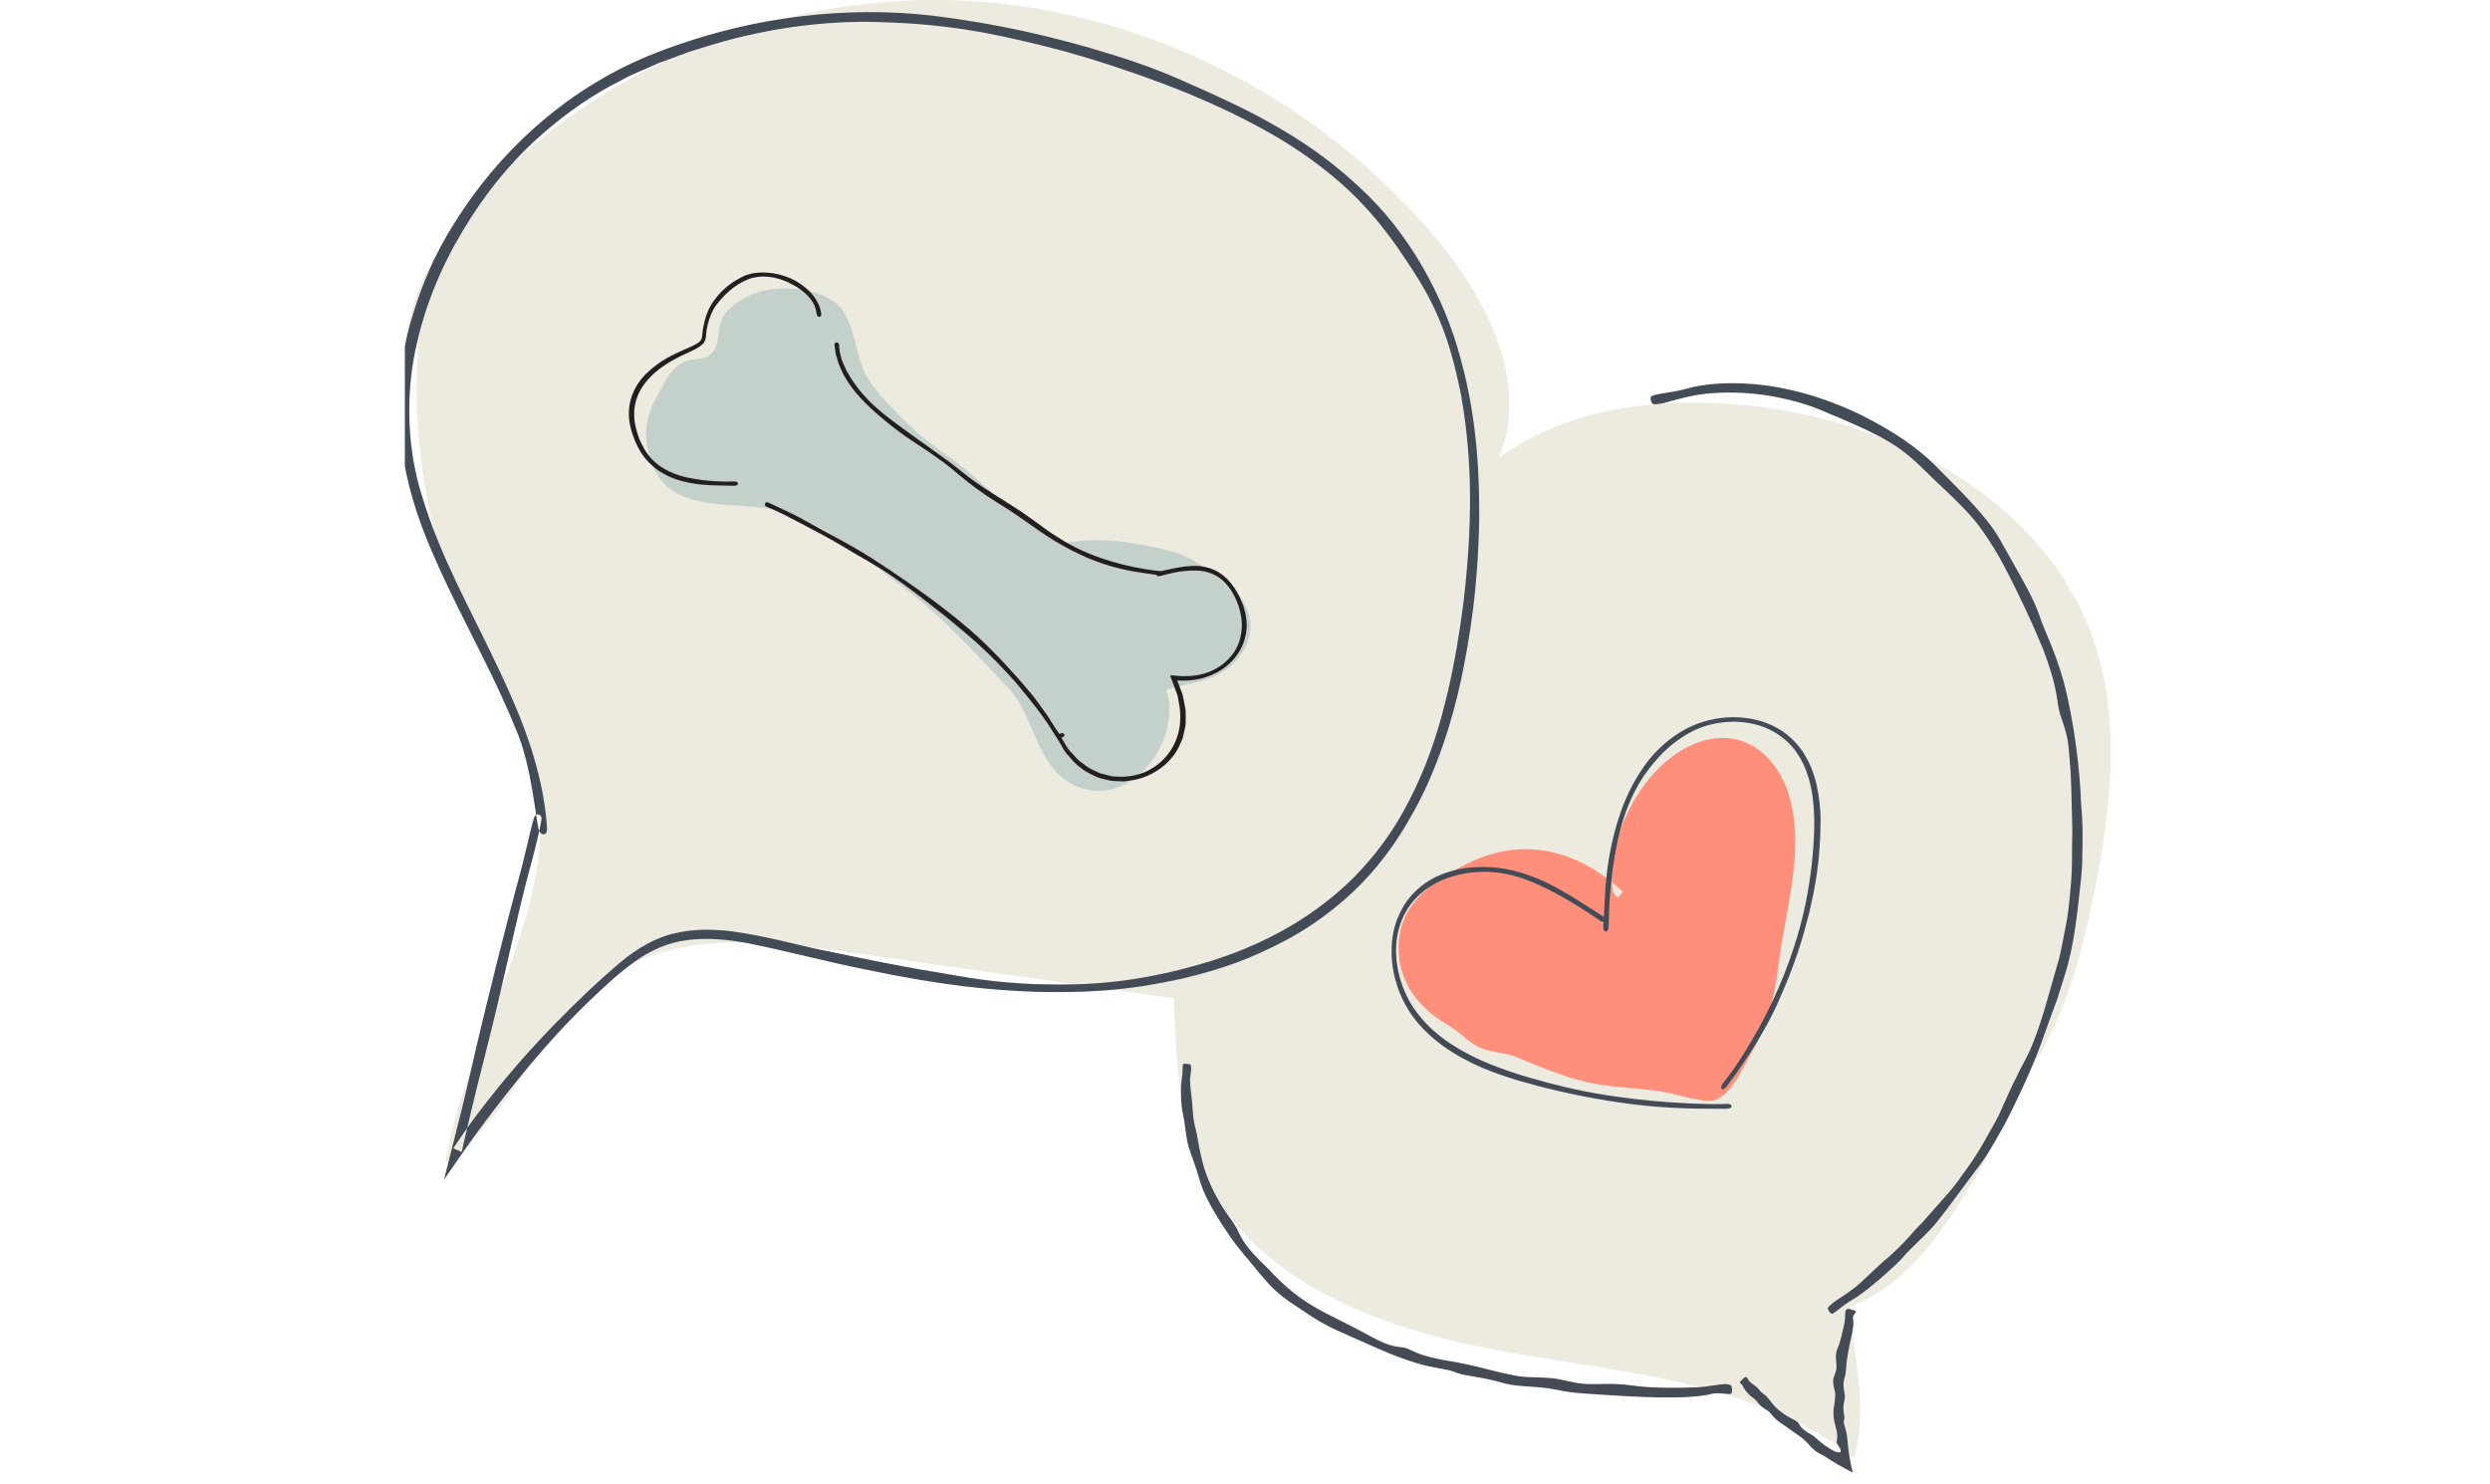 <?xml version="1.0" encoding="utf-8"?>
<svg width="156px" height="93px" viewbox="0 0 156 93" version="1.1" xmlns:xlink="http://www.w3.org/1999/xlink" xmlns="http://www.w3.org/2000/svg">
  <defs>
    <path d="M0 0L106.878 0L106.878 91.312L0 91.312L0 0Z" id="path_1" />
    <path d="M0 0L67.674 0L67.674 73.143L0 73.143L0 0Z" transform="translate(0 0.67)" id="path_2" />
    <clipPath id="mask_1">
      <use xlink:href="#path_1" />
    </clipPath>
    <clipPath id="mask_2">
      <use xlink:href="#path_2" />
    </clipPath>
  </defs>
  <path d="M0 0L156 0L156 92L0 92L0 0Z" id="Rectangle-2" fill="#D3D3D3" fill-opacity="0" fill-rule="evenodd" stroke="none" />
  <g id="Group-4" transform="translate(25.365 0)">
    <path d="M0 0L106.878 0L106.878 91.312L0 91.312L0 0Z" id="Clip-2" fill="none" fill-rule="evenodd" stroke="none" />
    <g clip-path="url(#mask_1)">
      <path d="M105.838 40.233C102.781 31.145 92.744 26.011 83.182 25.316C78.07 24.944 72.643 25.664 68.517 28.704C70.474 24.136 67.898 18.897 64.725 15.072C57.561 6.438 46.821 0.794 35.624 0.077C24.428 -0.64 12.948 3.664 5.185 11.764C1.869 15.223 -0.896 19.965 0.272 24.612L1.216 18.462C-0.034 26.013 1.182 33.953 4.633 40.784C5.831 43.154 7.3 45.422 7.997 47.984C10.258 56.298 3.942 64.361 2.537 72.861C6.831 69.867 8.509 64.068 12.857 61.153C17.069 58.33 22.613 58.93 27.635 59.641C34.485 60.611 41.336 61.581 48.187 62.55C48.289 66.419 48.49 70.42 50.222 73.882C53.614 80.666 61.769 83.45 69.242 84.744C76.717 86.038 84.766 86.666 90.762 91.312C91.76 88.301 90.725 84.983 90.54 81.813C93.254 80.959 95.435 78.391 97.061 75.898C98.944 73.008 100.581 69.961 101.974 66.804C104.004 63.678 105.036 59.857 105.793 56.15C106.866 50.889 107.55 45.322 105.838 40.233" transform="translate(0 -0)" id="Fill-1" fill="#EDEAE0" fill-rule="evenodd" stroke="none" />
      <g id="Illo-Heart" transform="matrix(0.906 -0.423 0.423 0.906 59.088 55.437)">
        <g id="Group-7">
          <path d="M14.709 6.503C13.371 3.186 10.745 0.679 6.621 0.783C4.244 0.842 1.904 1.227 0.683 3.364C-0.48 5.403 -0.062 7.582 1.218 9.394C1.669 10.031 1.903 10.812 2.335 11.41C2.804 12.058 3.718 12.461 4.289 13.08C5.486 14.38 6.672 15.727 8.168 16.762C9.419 17.629 10.784 18.261 11.996 19.154C12.501 19.527 13.739 20.669 14.372 20.764C15.487 20.931 16.892 19.645 17.729 19.061C19.385 17.905 20.515 16.54 21.545 14.88C23.357 11.964 26.149 8.997 26.677 5.532C27.222 1.961 24.983 -0.725 20.936 0.175C19.103 0.583 17.331 1.748 16.105 3.034C15.521 3.647 13.657 6.09 14.298 6.702" transform="translate(0.715 1.172)" id="Fill-1" fill="#FF8E7B" fill-rule="evenodd" stroke="none" />
          <path d="M15.464 20.858C14.836 20.56 14.219 20.284 13.24 19.793C12.266 19.294 10.916 18.591 8.952 17.259C7.008 15.923 5.673 14.844 4.44 13.771C3.236 12.676 2.084 11.578 1.063 9.797C0.093 8.038 -0.054 6.64 0.014 5.545C0.103 4.44 0.348 3.553 0.91 2.546C1.281 1.916 1.685 1.469 2.091 1.134C2.494 0.796 2.896 0.553 3.333 0.373C4.198 0.026 5.245 -0.183 6.817 0.222C7.575 0.425 8.501 0.819 9.365 1.442C10.228 2.063 11.012 2.892 11.65 3.744C12.592 5.04 12.941 5.683 13.561 6.637C13.782 6.985 13.474 7.149 13.289 6.833C12.769 5.943 12.374 5.33 11.966 4.749C11.557 4.169 11.149 3.614 10.521 2.904C9.623 1.906 8.67 1.215 7.493 0.776C6.905 0.56 6.264 0.397 5.545 0.359C4.83 0.323 4.03 0.41 3.22 0.774C1.828 1.417 1.056 2.636 0.679 3.725C0.303 4.837 0.269 5.882 0.384 6.768C0.666 8.548 1.42 9.724 2.089 10.669C2.869 11.731 3.605 12.458 4.24 13.072C4.881 13.68 5.444 14.159 6.009 14.638C7.155 15.572 8.31 16.516 10.602 17.921C12.566 19.136 14.89 20.316 15.661 20.609C15.974 20.735 15.909 21.071 15.464 20.858" transform="translate(0.064 1.877)" id="Fill-3" fill="#434B56" fill-rule="evenodd" stroke="none" />
          <path d="M2.74 21.089C3.391 20.763 4.01 20.418 4.964 19.786C5.908 19.143 7.232 18.259 9.044 16.568C10.83 14.876 11.946 13.458 12.896 12.05C13.367 11.341 13.806 10.638 14.22 9.863C14.645 9.096 15.053 8.261 15.37 7.274C15.989 5.333 15.725 3.932 15.207 2.974C14.669 2.015 13.953 1.376 12.907 0.864C11.549 0.264 10.589 0.257 9.671 0.361C8.748 0.496 7.781 0.735 6.377 1.551C5.701 1.955 4.901 2.573 4.163 3.358C3.42 4.14 2.733 5.078 2.136 6.007C1.248 7.416 0.903 8.106 0.369 9.177C0.179 9.566 -0.126 9.396 0.056 9.054C1.097 7.14 1.462 6.279 2.679 4.639C3.565 3.497 4.404 2.583 5.49 1.765C6.571 0.976 7.926 0.164 9.918 0.009C11.625 -0.08 13.085 0.489 14.116 1.271C15.163 2.056 15.755 3.106 15.963 4.078C16.181 5.058 16.079 5.939 15.923 6.691C15.752 7.444 15.518 8.09 15.262 8.672C14.041 11.249 13.062 12.504 12.096 13.746C11.096 14.96 10.066 16.172 7.9 18.039C6.03 19.65 3.585 20.989 2.814 21.397C2.501 21.579 2.28 21.32 2.74 21.089" transform="translate(13.323 0.099)" id="Fill-5" fill="#434B56" fill-rule="evenodd" stroke="none" />
        </g>
      </g>
      <g id="Group-6" transform="translate(-0.365 0.09)">
        <path d="M0 0L67.674 0L67.674 73.143L0 73.143L0 0Z" transform="translate(0 0.67)" id="Clip-5" fill="none" fill-rule="evenodd" stroke="none" />
        <g clip-path="url(#mask_2)">
          <path d="M9.271 51.251C9.28 51.051 9.207 50.093 9.031 49.132C8.839 48.033 8.481 46.609 7.919 45.08C7.365 43.548 6.613 41.915 5.827 40.288C4.501 37.496 2.574 34.049 1.483 30.454C0.314 26.866 0.539 23.176 1.105 20.805C1.829 17.59 3.146 14.99 4.528 12.84C5.919 10.685 7.439 8.978 8.992 7.624C10.614 6.211 12.228 5.116 13.872 4.3C14.667 3.842 15.515 3.546 16.315 3.172C17.155 2.888 17.959 2.53 18.814 2.292C22.817 0.985 26.351 0.632 29.028 0.603C34.203 0.654 37.162 1.329 40.509 2.144C42.185 2.564 43.956 3.093 46.121 3.848C48.282 4.61 50.863 5.571 53.959 7.239C56.021 8.361 57.499 9.44 58.612 10.38C59.732 11.317 60.476 12.131 61.071 12.814C62.231 14.209 62.808 15.088 63.693 16.456C65.25 18.901 65.955 21.066 66.544 24.022C67.057 26.995 67.417 30.866 66.687 36.993C66.422 39.085 66.112 40.82 65.724 42.527C65.316 44.227 64.849 45.917 64.026 47.832C63.198 49.73 62.054 51.927 59.879 54.15C57.709 56.345 54.431 58.52 49.764 59.772C45.042 61.083 41.844 60.937 39.739 60.895C37.616 60.788 36.498 60.619 35.593 60.478C33.789 60.147 32.81 60.091 26.507 58.763C24.958 58.458 23.04 57.881 20.792 57.583C19.67 57.453 18.452 57.426 17.241 57.72C16.02 58 14.898 58.684 13.922 59.486C12.45 60.728 11.16 61.97 9.694 63.462C8.245 64.964 6.641 66.732 4.793 69.197C4.258 69.907 3.843 70.521 3.401 71.182L3.922 71.413C4.267 69.926 4.642 68.267 5.466 65.043C6.319 61.704 7.023 58.407 7.622 55.907C8.214 53.433 8.587 52.427 8.928 50.584C8.988 50.262 8.563 50.106 8.452 50.494C8.112 51.677 8.011 52.446 7.32 54.951C6.906 56.449 5.427 62.227 4.501 66.331C4.133 67.967 3.709 69.649 3.298 71.261L2.82 73.143L3.932 71.541C4.861 70.205 5.796 68.961 6.711 67.803C7.736 66.506 8.663 65.376 9.853 64.074C10.451 63.424 11.115 62.732 11.904 61.97C12.699 61.221 13.593 60.342 14.728 59.518C15.739 58.781 16.871 58.28 18.1 58.135C19.325 57.975 20.591 58.104 21.837 58.331C24.33 58.834 26.836 59.504 29.293 59.997C34.221 61.028 37.243 61.288 39.982 61.385C42.717 61.424 45.226 61.404 49.115 60.542C51.543 59.961 53.414 59.303 55.676 58.087C56.802 57.472 58.016 56.679 59.32 55.529C60.62 54.384 61.992 52.834 63.221 50.698C64.265 48.949 64.891 47.368 65.4 45.93C65.899 44.485 66.248 43.16 66.543 41.805C67.1 39.091 67.58 36.254 67.673 31.866C67.693 29.293 67.593 25.626 66.514 21.73C65.49 17.841 63.273 13.802 60.177 10.976C57.794 8.747 55.578 7.465 53.722 6.47C51.848 5.495 50.286 4.826 48.831 4.181C47.194 3.462 45.518 2.893 43.171 2.207C40.817 1.554 37.783 0.755 33.292 0.206C28.522 -0.322 22.266 0.039 15.561 2.764C11.007 4.658 6.623 8.175 3.48 13.202C2.308 15.027 1.481 16.956 0.899 18.852C0.289 20.746 0.043 22.65 0.002 24.451C-0.049 28.085 0.957 31.247 2.073 33.823C3.189 36.419 4.345 38.558 5.244 40.391C6.156 42.219 6.835 43.733 7.318 44.922C8.36 47.28 8.578 50.857 8.782 51.289C8.943 51.643 9.256 51.544 9.271 51.251" transform="translate(-0.001 0.67)" id="Fill-4" fill="#434B56" fill-rule="evenodd" stroke="none" />
        </g>
      </g>
      <g id="Group-11" transform="matrix(0.5 0.866 -0.866 0.5 35.904 8.763)">
        <path d="M34.468 6.957C34.849 5.258 35.694 3.877 35.025 2.107C34.455 0.599 33.2 -0.208 31.549 0.047C30.538 0.203 29.671 0.596 28.915 1.128C27.498 1.696 26.427 3.026 25.482 4.16C24.812 4.963 23.605 6.693 23.294 8.12C22.796 8.387 22.296 8.647 21.808 8.894C19.95 9.836 17.977 10.264 16.053 11.014C14.7 11.542 13.433 12.255 12.034 12.625C10.876 12.931 9.322 13.384 8.125 13.396C6.63 13.411 4.76 12.275 3.293 12.722C1.851 13.162 0.583 14.983 0.186 16.342C-0.054 17.162 -0.101 18.426 0.282 19.211C0.632 19.927 1.542 20.192 1.879 20.863C2.338 21.78 1.578 21.956 1.564 23.041C1.554 23.811 2.055 24.479 2.412 25.101C3.187 26.451 3.984 27.233 5.527 27.661C9.512 28.765 10.539 24.385 12.77 22.204C14.761 20.259 18.029 19.163 20.573 18.052C23.438 16.798 26.415 16.208 29.392 15.478C31.998 14.839 35.178 16.787 37.392 14.386C39.629 11.959 37.429 7.546 34.468 6.957" transform="translate(1.269 0.054)" id="Fill-1" fill="#C4D1CA" fill-rule="evenodd" stroke="none" />
        <path d="M11.098 10.26C10.866 10.631 10.665 11.007 10.289 11.59C10.099 11.88 9.866 12.224 9.523 12.616C9.182 13.004 8.731 13.46 8.047 13.825C7.367 14.186 6.687 14.305 6.088 14.29C5.487 14.27 4.953 14.166 4.449 13.994C3.456 13.634 2.597 12.829 2.254 11.541C1.946 10.285 2.072 9.431 2.138 8.745C2.178 8.406 2.219 8.096 2.208 7.804C2.201 7.658 2.177 7.529 2.092 7.435C2.007 7.339 1.857 7.249 1.712 7.14C0.987 6.561 0.64 6.079 0.392 5.535C0.168 4.99 -0.038 4.39 0.006 3.361C0.012 2.306 0.984 0.921 2.247 0.34C2.72 0.12 3.098 0.026 3.446 0.008C3.791 -0.016 4.112 0.01 4.471 0.153C4.737 0.259 4.565 0.509 4.377 0.424C3.821 0.179 3.346 0.252 2.94 0.37C2.528 0.5 2.142 0.688 1.662 1.03C0.997 1.531 0.535 2.145 0.351 2.891C0.208 3.638 0.291 4.549 0.717 5.574C0.907 6.006 1.207 6.352 1.504 6.65C1.653 6.799 1.812 6.92 1.977 7.035C2.133 7.14 2.347 7.287 2.41 7.517C2.512 7.941 2.442 8.29 2.422 8.625C2.392 8.958 2.363 9.26 2.359 9.549C2.331 10.697 2.532 11.538 2.858 12.179C3.237 12.895 3.745 13.297 4.221 13.535C4.696 13.785 5.151 13.874 5.596 13.955C6.463 14.053 7.521 14.07 8.777 12.956C9.832 11.989 10.648 10.537 10.891 10.087C10.988 9.896 11.261 9.998 11.098 10.26" transform="translate(0.04 13.789)" id="Fill-3" fill="#231F20" fill-rule="evenodd" stroke="none" />
        <path d="M22.72 0.273C22.457 0.607 22.212 0.939 21.784 1.457C21.348 1.963 20.738 2.679 19.576 3.567C17.222 5.29 15.867 5.552 13.725 6.746C11.578 7.879 10.759 7.955 9.525 8.551C7.931 9.264 7.634 9.553 5.833 10.241C4.96 10.557 3.581 11.067 2.242 11.062C1.994 11.076 1.779 11.057 1.585 11.029C1.392 11.006 1.217 10.998 1.059 10.947C0.898 10.907 0.747 10.869 0.592 10.831C0.443 10.77 0.291 10.707 0.124 10.64C-0.122 10.538 0.042 10.287 0.234 10.376C0.506 10.513 0.747 10.612 0.983 10.654C1.211 10.724 1.426 10.744 1.639 10.758C1.85 10.787 2.06 10.783 2.29 10.774C2.52 10.778 2.767 10.755 3.055 10.723C4.695 10.512 5.755 9.978 7.784 9.08C8.653 8.69 9.406 8.33 10.087 8.039C10.771 7.747 11.37 7.543 11.877 7.304C12.896 6.834 13.62 6.419 14.271 6.084C15.731 5.311 16.602 5.029 17.39 4.604C18.183 4.184 18.992 3.752 20.21 2.664C21.256 1.73 22.264 0.501 22.534 0.078C22.648 -0.093 22.908 0.038 22.72 0.273" transform="translate(6.54 3.582)" id="Fill-5" fill="#231F20" fill-rule="evenodd" stroke="none" />
        <path d="M21.65 0.269C20.883 0.297 20.15 0.297 17.559 0.754C14.998 1.288 13.868 1.718 11.765 2.507C9.725 3.328 9.068 3.589 7.93 4.14C6.494 4.844 6.223 5.089 4.688 5.922C3.948 6.34 2.841 7.027 1.847 7.665C1.093 8.137 0.761 8.377 0.253 8.762C0.07 8.901 -0.101 8.656 0.071 8.541C1.033 7.884 1.413 7.571 2.342 7.02C3.666 6.253 4.53 5.626 6.343 4.665C9.468 3.073 11.069 2.426 12.321 1.938C13.731 1.401 14.539 1.18 15.35 0.975C15.754 0.865 16.161 0.767 16.654 0.666C17.144 0.55 17.72 0.429 18.468 0.303C19.106 0.165 19.803 0.138 20.385 0.067C20.973 0.043 21.455 0.028 21.686 0.001C21.878 -0.02 21.922 0.265 21.65 0.269" transform="translate(13.032 14.2)" id="Fill-7" fill="#231F20" fill-rule="evenodd" stroke="none" />
        <path d="M5.979 14.042L5.961 14.089L6.012 14.089C6.114 14.088 6.219 14.086 6.331 14.085C6.584 14.082 6.869 14.084 7.209 13.986C7.378 13.943 7.57 13.919 7.769 13.851C7.964 13.768 8.178 13.675 8.414 13.574C8.64 13.453 8.86 13.271 9.121 13.102C9.229 12.99 9.344 12.874 9.463 12.75C9.589 12.633 9.707 12.499 9.798 12.333C10.642 11.079 10.592 9.829 10.229 8.886C9.853 7.932 9.123 7.154 7.928 6.682C7.628 6.588 7.368 6.449 7.097 6.428C6.774 6.372 6.478 6.32 6.203 6.273C5.823 6.3 6.168 6.023 6.237 5.869C6.306 5.77 6.372 5.675 6.435 5.583C6.529 5.41 6.614 5.249 6.697 5.095C6.979 4.461 7.113 3.885 7.054 3.164C6.95 2.254 6.624 1.75 6.243 1.339C5.841 0.944 5.349 0.563 4.375 0.349C3.904 0.26 3.266 0.206 2.636 0.368C2.004 0.529 1.446 0.985 1.104 1.573C0.597 2.46 0.495 2.952 0.292 3.671C0.224 3.934 -0.061 3.844 0.012 3.609C0.216 2.953 0.361 2.482 0.549 2.035C0.748 1.599 0.95 1.142 1.459 0.7C2.189 0.074 3.042 -0.031 3.884 0.007C4.098 0.029 4.316 0.056 4.543 0.09C4.761 0.159 5.003 0.187 5.229 0.301C5.699 0.474 6.174 0.798 6.569 1.287C7.24 2.141 7.378 3.143 7.279 3.944C7.184 4.759 6.88 5.422 6.539 5.943C6.439 6.063 6.517 6.003 6.857 6.073C7.126 6.124 7.389 6.128 7.616 6.227C7.849 6.307 8.068 6.382 8.277 6.454C8.486 6.525 8.658 6.66 8.839 6.755C9.259 6.957 9.523 7.289 9.805 7.53C10.02 7.831 10.241 8.092 10.365 8.374C10.631 8.933 10.741 9.444 10.762 9.953C10.777 10.462 10.72 10.979 10.509 11.553C10.454 11.695 10.395 11.843 10.333 11.999C10.261 12.149 10.155 12.291 10.059 12.45C9.964 12.61 9.859 12.774 9.706 12.914C9.559 13.057 9.427 13.237 9.244 13.375C8.92 13.604 8.594 13.855 8.21 13.979C7.851 14.163 7.465 14.215 7.117 14.281C6.771 14.377 6.445 14.315 6.179 14.337C5.995 14.339 5.83 14.342 5.687 14.345C5.667 14.343 5.637 14.35 5.627 14.341L5.643 14.282C5.653 14.244 5.663 14.207 5.672 14.172C5.69 14.1 5.707 14.035 5.721 13.979C5.739 13.879 5.797 13.84 5.867 13.825C5.9 13.82 5.939 13.835 5.963 13.881C5.992 13.907 5.983 14.044 5.979 14.042" transform="translate(29.08 0.111)" id="Fill-9" fill="#231F20" fill-rule="evenodd" stroke="none" />
      </g>
      <path d="M0.168 1.311C0.243 1.333 0.567 1.317 0.873 1.233C1.571 1.043 2.698 0.689 3.897 0.625C4.916 0.555 6.228 0.579 7.463 0.796C8.699 1.001 9.857 1.344 10.617 1.665C12.646 2.516 14.162 3.158 15.322 3.913C16.524 4.716 17.274 5.607 18.145 6.403C19.171 7.36 20.003 8.194 20.547 8.909C21.567 10.305 22.023 11.202 22.546 12.228C23.056 13.262 23.654 14.42 24.561 16.596C25.692 19.545 25.348 19.973 25.741 21.004C25.909 21.467 26.026 21.884 26.12 22.309C26.192 22.739 26.221 23.18 26.259 23.686C26.363 24.699 26.369 25.986 26.421 28.045C26.373 29.454 26.45 30.402 26.293 31.796C26.235 32.495 26.168 33.309 25.947 34.332C25.841 34.845 25.752 35.42 25.59 36.052C25.41 36.68 25.212 37.376 24.988 38.157C24.113 41.329 23.613 42.11 23.335 42.653C23.189 42.923 23.076 43.13 22.899 43.519C22.701 43.897 22.438 44.454 22.005 45.44C21.811 45.934 21.466 46.505 21.102 47.155C20.741 47.807 20.323 48.517 19.826 49.193C19.454 49.71 19.119 50.208 18.663 50.732C18.203 51.251 17.68 51.842 17.002 52.606C16.369 53.213 16.16 53.625 14.921 54.743C14.027 55.46 13.29 56.325 12.584 56.816C11.911 57.334 11.556 57.445 11.117 57.905C11.04 57.986 11.28 58.367 11.399 58.298C11.761 58.09 11.921 57.866 12.671 57.401C13.149 57.163 14.725 55.885 15.723 54.864C16.424 54.024 17.363 53.304 18.003 52.469C18.706 51.583 19.2 50.881 20.372 49.317C20.93 48.644 21.354 47.87 21.794 47.116C22.252 46.371 22.608 45.578 22.983 44.819C24.445 41.753 24.526 41.078 25.477 38.589C25.95 36.99 26.396 36.112 26.768 32.841C26.907 31.492 27.055 30.598 27.044 29.663C27.061 28.73 27.105 27.767 26.966 26.295C26.916 24.564 26.59 21.43 25.886 18.726C25.296 16.625 24.675 15.557 24.352 14.535C23.948 13.394 23.343 12.384 21.846 9.731C21.023 8.311 19.535 6.88 17.831 5.157C16.652 3.979 15.12 2.975 13.345 2.075C10.73 0.77 8.319 0.214 6.41 0.054C4.493 -0.102 3.075 0.107 2.226 0.352C1.388 0.598 0.15 0.666 0.033 0.841C-0.06 0.976 0.059 1.279 0.168 1.311" transform="translate(78.047 24.007)" id="Fill-9" fill="#434B56" fill-rule="evenodd" stroke="none" />
      <path d="M34.46 20.16C34.42 20.121 34.233 20.059 34.049 20.068C33.627 20.088 32.957 20.247 32.268 20.273C31.088 20.327 29.263 20.313 28.315 20.163C27.049 19.971 26.093 20.114 25.298 20.056C24.469 19.999 23.831 19.74 23.148 19.691C22.34 19.626 21.654 19.66 21.145 19.574C19.186 19.221 18.927 18.965 16.262 18.528C14.484 18.185 14.412 17.798 13.768 17.754C12.627 17.634 12.165 17.167 10.071 16.134C9.358 15.769 8.868 15.545 8.187 15.131C7.507 14.722 6.62 14.108 5.374 12.754C4.014 11.474 3.827 10.953 3.656 10.658C3.522 10.328 3.436 10.172 2.729 9.176C2.399 8.677 1.944 7.875 1.605 6.982C1.355 6.303 1.212 5.675 1.016 4.535C0.942 4.046 0.783 3.817 0.733 2.87C0.699 2.222 0.579 1.592 0.569 1.104C0.555 0.621 0.704 0.427 0.608 0.068C0.593 0.006 0.145 -0.036 0.125 0.042C0.066 0.28 0.14 0.432 0.047 0.937C-0.002 1.237 -0.059 2.418 0.14 3.226C0.269 3.844 0.296 4.524 0.452 5.112C0.627 5.743 0.858 6.189 1.165 7.276C1.443 8.248 1.99 9.135 2.503 9.964C3.559 11.618 3.894 11.839 4.846 13.046C5.495 13.75 5.776 14.285 7.389 15.3C8.672 16.191 9.14 16.436 10.689 17.113C11.602 17.504 13.222 18.3 14.755 18.753C15.948 19.115 16.666 19.1 17.236 19.345C17.884 19.602 18.578 19.54 20.251 20.021C21.148 20.277 22.333 20.159 23.685 20.454C24.609 20.654 25.633 20.68 26.757 20.758C30.047 20.98 32.232 20.957 33.216 20.687C33.704 20.554 34.403 20.78 34.484 20.649C34.55 20.54 34.52 20.217 34.46 20.16" transform="translate(48.625 66.647)" id="Fill-11" fill="#454B55" fill-rule="evenodd" stroke="none" />
    </g>
  </g>
  <path d="M6.784 0C6.74 0.003 6.65 0.055 6.628 0.128C6.576 0.296 6.618 0.595 6.561 0.871C6.45 1.342 6.312 2.071 6.14 2.441C5.914 2.941 6.081 3.358 6.057 3.681C6.039 4.02 5.828 4.28 5.847 4.566C5.86 4.904 5.988 5.183 5.976 5.394C5.961 6.205 5.707 6.356 6.018 7.451C6.238 8.172 5.952 8.291 6.147 8.525C6.513 9.037 6.211 9.044 6.175 8.97C6.172 8.977 6.134 8.974 6.089 8.97C6.043 8.965 6 8.966 5.83 8.872C5.543 8.72 5.18 8.487 4.63 7.974C3.293 7.227 4.124 7.283 3.202 6.853C2.976 6.745 2.669 6.532 2.37 6.286C2.142 6.1 2.006 5.866 1.696 5.51C1.562 5.357 1.426 5.354 1.19 5.044C1.029 4.832 0.78 4.715 0.635 4.581C0.492 4.446 0.525 4.301 0.349 4.271C0.319 4.265 -0.01 4.571 0 4.605C0.03 4.709 0.132 4.694 0.216 4.895C0.264 5.016 0.543 5.398 0.83 5.576C1.048 5.713 1.174 5.971 1.361 6.125C1.565 6.289 1.784 6.342 2.064 6.706C2.312 7.033 2.694 7.219 3.004 7.457C3.632 7.927 3.8 7.956 4.232 8.403C4.506 8.682 4.614 8.909 5.312 9.233C5.444 9.321 5.554 9.394 5.652 9.46C5.817 9.56 5.966 9.65 6.116 9.742C6.263 9.824 6.414 9.908 6.587 10.004C6.67 10.047 6.757 10.093 6.852 10.142C6.897 10.165 6.943 10.188 6.991 10.212C7.036 10.232 7.11 10.293 7.059 10.175C6.957 9.812 6.902 9.464 6.823 8.952C6.811 8.852 6.799 8.75 6.786 8.646L6.763 8.408C6.751 8.248 6.734 8.086 6.71 7.932C6.647 7.448 6.449 7.19 6.533 6.939C6.626 6.663 6.372 6.408 6.56 5.717C6.659 5.355 6.38 4.891 6.556 4.351C6.68 3.986 6.65 3.583 6.716 3.143C6.918 1.856 7.217 1.058 7.089 0.617C7.03 0.397 7.366 0.21 7.253 0.141C7.16 0.084 6.847 -0.004 6.784 0" transform="translate(109 82)" id="Fill-7" fill="#454B55" fill-rule="evenodd" stroke="none" />
</svg>